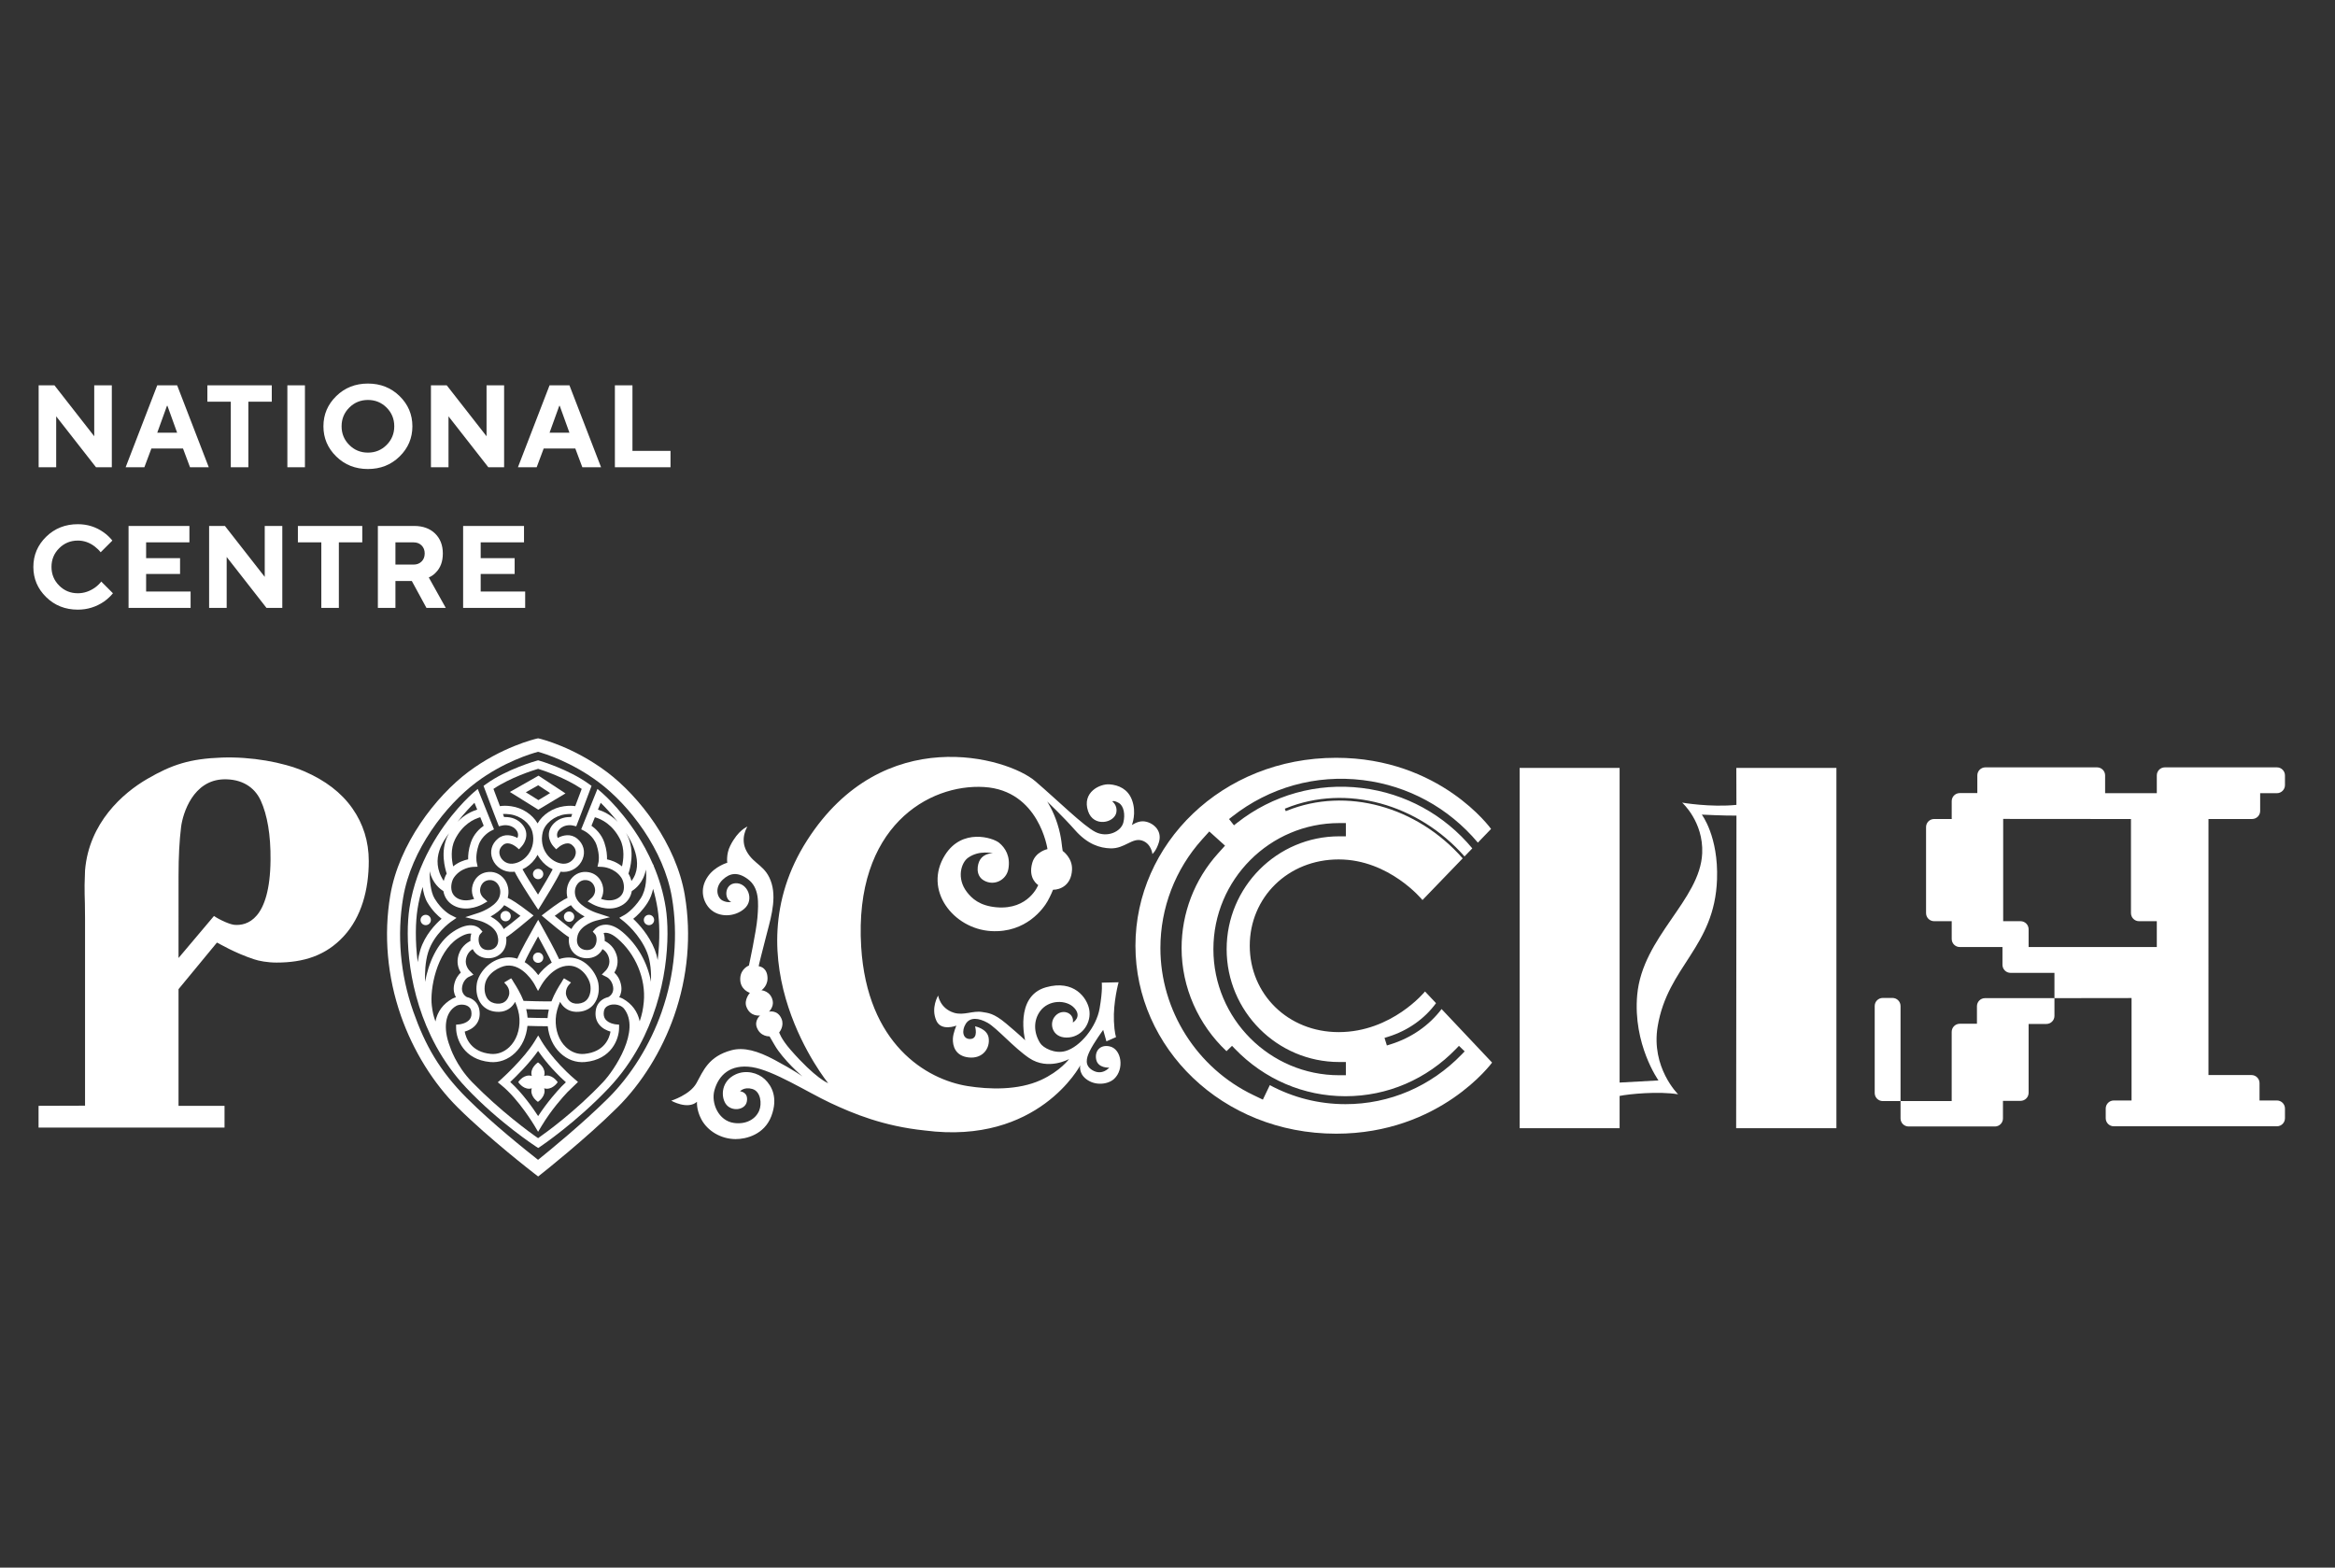 <svg width="140" height="94" viewBox="0 0 140 94" fill="none" xmlns="http://www.w3.org/2000/svg">
<rect x="0" y="0" width="140" height="94" fill="#333333" stroke="none"/>
<path d="M104.105 46.046L104.111 48.264C102.545 48.422 100.856 48.129 100.856 48.129C100.856 48.129 102.14 49.269 102.059 51.164C101.939 53.973 98.476 56.177 98.162 59.661C97.897 62.626 99.438 64.787 99.438 64.787L97.107 64.915V46.046H91.114V67.652H97.107V65.717C97.658 65.601 99.445 65.425 100.615 65.618C100.615 65.618 98.979 64.016 99.389 61.549C99.99 57.93 102.804 56.806 102.948 52.737C103.04 50.152 102.035 48.848 102.035 48.848C102.035 48.848 103.457 48.918 104.113 48.907L104.095 67.653H110.106V46.046H104.103H104.105Z" fill="white"/>
<path d="M86.433 60.507C85.689 61.49 84.629 62.23 83.381 62.62L83.154 62.691L83.012 62.236L83.239 62.166C84.419 61.797 85.414 61.09 86.1 60.154L85.44 59.453C85.44 59.453 83.461 61.89 80.262 61.89C77.216 61.89 74.932 59.605 74.932 56.712C74.932 53.819 77.216 51.535 80.262 51.535C83.307 51.535 85.288 53.97 85.288 53.97L87.698 51.471C84.962 48.355 80.719 47.175 77.165 48.611L77.092 48.641L77.033 48.494L77.106 48.464C80.718 47.004 85.027 48.198 87.808 51.355L88.275 50.872C86.597 48.853 84.263 47.572 81.661 47.252C78.966 46.921 76.306 47.663 74.172 49.341L73.985 49.489L73.69 49.114L73.877 48.967C76.112 47.21 78.896 46.432 81.718 46.779C84.426 47.112 86.854 48.438 88.609 50.527L89.4 49.706C89.4 49.706 86.355 45.441 80.109 45.441C73.256 45.441 68.078 50.618 68.078 56.711C68.078 62.803 73.256 67.981 80.109 67.981C86.355 67.981 89.461 63.717 89.461 63.717L86.433 60.507ZM80.297 49.355H80.694V50.149H80.297C76.575 50.149 73.546 53.185 73.546 56.916C73.546 60.647 76.575 63.683 80.297 63.683H80.694V64.476H80.297C76.137 64.476 72.752 61.085 72.752 56.916C72.752 52.747 76.136 49.355 80.297 49.355ZM87.653 63.215C85.788 65.147 83.309 66.21 80.672 66.21C79.066 66.21 77.52 65.813 76.135 65.069L75.718 65.939L75.146 65.664C71.76 64.044 69.574 60.585 69.574 56.852C69.574 54.44 70.464 52.125 72.08 50.33L72.506 49.858L73.449 50.709L73.024 51.181C71.619 52.742 70.845 54.755 70.845 56.852C70.845 59.215 71.854 61.447 73.537 63.033L73.869 62.713L74.034 62.885C75.807 64.723 78.165 65.734 80.672 65.734C83.18 65.734 85.537 64.723 87.31 62.885L87.475 62.713L87.817 63.044L87.653 63.215Z" fill="white"/>
<path d="M13.008 56.52C13.182 56.601 14.062 57.137 15.23 57.522C15.518 57.623 16.043 57.72 16.584 57.72C18.203 57.72 19.537 57.302 20.607 56.143C21.676 54.985 22.11 53.344 22.11 51.634C22.11 50.46 21.782 49.406 21.126 48.47C20.469 47.534 19.504 46.794 18.23 46.246C16.954 45.7 15.058 45.366 13.302 45.427C11.376 45.495 10.294 45.855 8.825 46.71C7.355 47.564 5.337 49.343 5.099 52.189C5.035 53.727 5.099 53.492 5.099 55.101V66.301L2.312 66.31V67.616H13.462V66.31H10.704V59.314L13.007 56.521L13.008 56.52ZM10.705 52.514C10.705 51.371 10.757 50.395 10.858 49.584C10.962 48.775 11.573 46.772 13.429 46.731C14.456 46.71 15.247 47.159 15.637 48.013C16.025 48.868 16.235 50.055 16.22 51.572C16.185 55.163 14.795 55.517 14.063 55.458C13.954 55.448 13.77 55.402 13.511 55.29C13.251 55.178 13.024 55.057 12.829 54.927L10.704 57.446L10.705 52.514Z" fill="white"/>
<path d="M119.016 59.853C118.749 59.853 118.532 60.07 118.532 60.336V61.389H117.503C117.235 61.389 117.018 61.606 117.018 61.874V66.025H113.951V60.325C113.951 60.057 113.735 59.841 113.467 59.841H112.886C112.618 59.841 112.402 60.057 112.402 60.325V65.541C112.402 65.808 112.618 66.025 112.886 66.025H113.951V67.065C113.951 67.333 114.168 67.549 114.435 67.549H119.609C119.876 67.549 120.092 67.333 120.092 67.065V66.012H121.146C121.413 66.012 121.63 65.795 121.63 65.528V61.401H122.695C122.961 61.401 123.179 61.184 123.179 60.918V59.853H119.016Z" fill="white"/>
<path d="M132.414 49.111H135.029C135.296 49.111 135.513 48.895 135.513 48.628V47.563H136.516C136.784 47.563 137 47.345 137 47.078V46.497C137 46.23 136.784 46.014 136.516 46.014H129.799C129.532 46.014 129.316 46.23 129.316 46.497V47.563H126.217V46.497C126.217 46.23 126 46.014 125.733 46.014H119.039C118.772 46.014 118.555 46.23 118.555 46.497V47.557H117.502C117.235 47.557 117.019 47.773 117.019 48.04V49.105H117.03V49.111H115.965C115.698 49.111 115.481 49.328 115.481 49.595V54.754C115.481 55.022 115.698 55.239 115.965 55.239H117.019V56.303C117.019 56.571 117.235 56.788 117.502 56.788H120.062V57.852C120.062 58.12 120.279 58.337 120.546 58.337H123.179L123.179 59.853L127.802 59.847V65.989H126.737C126.47 65.989 126.253 66.205 126.253 66.472V67.053C126.253 67.322 126.47 67.537 126.737 67.537H136.516C136.784 67.537 137 67.322 137 67.053V66.472C137 66.205 136.784 65.989 136.516 65.989H135.475V64.948C135.475 64.681 135.259 64.464 134.991 64.464H132.413L132.414 49.111ZM129.316 56.788H121.63V55.722C121.63 55.456 121.414 55.239 121.146 55.239H120.105V49.106L127.767 49.112V54.755C127.767 55.022 127.983 55.239 128.251 55.239H129.316V56.788Z" fill="white"/>
<path d="M49.655 64.951C49.655 64.951 43.72 57.679 48.394 50.387C52.953 43.273 60.395 45.408 62.068 46.84C63.429 48.005 64.967 49.533 65.684 49.892C66.401 50.25 67.216 49.861 67.352 49.325C67.475 48.842 67.381 48.312 67.067 48.141C66.756 47.971 66.689 48.056 66.689 48.056C66.689 48.056 67.01 48.286 66.935 48.71C66.822 49.353 65.569 49.624 65.239 48.644C64.856 47.502 65.951 46.994 66.518 47.032C67.076 47.072 67.621 47.321 67.863 47.952C68.167 48.74 67.863 49.476 67.863 49.476C67.863 49.476 68.189 49.241 68.528 49.249C69.05 49.262 69.724 49.752 69.482 50.516C69.32 51.034 69.095 51.211 69.095 51.211C69.095 51.211 69.034 50.587 68.479 50.405C67.878 50.208 67.44 50.901 66.572 50.871C65.95 50.849 65.216 50.639 64.45 49.771C63.738 48.964 62.783 48.059 62.783 48.059C62.783 48.059 63.142 48.591 63.396 49.389C63.667 50.238 63.66 50.781 63.716 51.026C63.716 51.026 64.31 51.435 64.275 52.155C64.232 53.091 63.56 53.354 63.136 53.354C63.136 53.354 63 53.702 62.811 54.037C62.586 54.437 61.538 55.962 59.411 55.831C57.166 55.693 55.336 53.373 56.661 51.27C57.684 49.645 59.526 50.226 59.904 50.537C60.283 50.848 60.59 51.351 60.46 52.104C60.344 52.773 59.598 53.16 58.975 52.787C58.463 52.479 58.603 51.809 58.76 51.559C59.032 51.128 59.542 51.17 59.542 51.17C59.542 51.17 58.712 50.95 58.034 51.441C57.632 51.732 57.34 52.662 57.968 53.483C58.261 53.867 58.73 54.317 59.751 54.405C61.681 54.569 62.249 53.071 62.249 53.071C62.249 53.071 61.615 52.698 61.894 51.734C62.088 51.062 62.804 50.916 62.804 50.916C62.804 50.916 62.304 47.393 59.004 47.193C55.705 46.993 51.19 49.56 51.634 56.779C51.993 62.598 55.527 64.73 58.024 65.127C59.3 65.329 61.037 65.391 62.41 64.763C63.563 64.236 64.102 63.503 64.102 63.503C64.102 63.503 62.847 64.211 61.711 63.449C60.809 62.845 59.757 61.633 59.212 61.33C58.681 61.033 58.16 60.98 57.903 61.393C57.636 61.82 57.729 62.326 58.187 62.302C58.681 62.275 58.461 61.544 58.461 61.544C58.461 61.544 59.19 61.678 59.276 62.23C59.375 62.862 58.918 63.501 58.081 63.409C57.265 63.321 57.116 62.705 57.132 62.287C57.145 61.94 57.343 61.5 57.343 61.5C57.343 61.5 56.441 61.86 56.144 61.21C55.792 60.436 56.249 59.698 56.249 59.698C56.249 59.698 56.358 60.466 57.193 60.728C57.783 60.912 58.322 60.59 58.89 60.684C59.243 60.745 59.572 60.743 60.322 61.373C61.212 62.122 61.465 62.38 61.465 62.38C61.465 62.38 60.802 59.746 62.71 59.203C64.396 58.723 65.176 59.833 65.306 60.529C65.448 61.297 64.931 62.115 64.115 62.207C63.149 62.317 62.887 61.466 63.204 61.006C63.61 60.417 64.432 60.704 64.325 61.316C64.325 61.316 64.898 60.979 64.417 60.447C63.95 59.931 62.864 59.927 62.35 60.652C61.978 61.175 61.954 61.897 62.366 62.55C62.544 62.832 63.237 63.212 63.891 63.023C64.764 62.771 65.737 61.584 65.93 60.469C66.123 59.353 66.058 58.924 66.058 58.924L67.067 58.901C67.067 58.901 66.738 60.095 66.788 61.242C66.819 61.953 66.916 62.189 66.916 62.189L66.337 62.444L66.144 61.757C66.144 61.757 65.579 62.524 65.329 63.044C65.122 63.475 65.03 63.89 65.492 64.17C66.083 64.529 66.509 64.018 66.509 64.018C66.509 64.018 65.83 64.071 65.723 63.525C65.625 63.029 65.96 62.621 66.53 62.745C67.247 62.899 67.426 64.109 66.802 64.692C66.446 65.024 65.665 65.135 65.113 64.697C64.654 64.334 64.77 63.882 64.77 63.882C64.77 63.882 62.258 68.669 55.455 67.789C52.964 67.531 51.161 66.78 49.787 66.136C48.413 65.492 46.375 64.183 45.087 63.989C43.799 63.797 43.09 64.452 42.833 65.385C42.627 66.137 43.069 67.212 44.013 67.338C44.741 67.436 45.304 67.107 45.517 66.601C45.691 66.189 45.617 65.447 45.108 65.299C44.612 65.156 44.371 65.439 44.371 65.439C44.371 65.439 44.879 65.471 44.78 66.044C44.687 66.593 43.825 66.679 43.503 66.176C43.208 65.717 43.254 64.816 44.11 64.423C44.716 64.144 45.436 64.318 45.86 64.72C46.27 65.111 46.667 65.823 46.246 66.932C45.824 68.042 44.728 68.31 44.099 68.305C43.22 68.299 42.418 67.817 42.046 67.11C41.742 66.531 41.79 66.068 41.79 66.068C41.227 66.563 40.247 66.002 40.247 66.002C40.247 66.002 41.369 65.654 41.759 64.947C42.167 64.209 42.482 63.346 43.851 62.978C44.6 62.777 45.428 63.015 46.437 63.553C47.622 64.183 48.114 64.549 48.114 64.549C48.114 64.549 46.956 63.561 46.44 62.66C46.205 62.251 46.139 62.145 46.139 62.145C46.139 62.145 45.589 62.179 45.376 61.608C45.222 61.194 45.569 60.894 45.569 60.894C45.569 60.894 44.981 60.991 44.75 60.364C44.596 59.95 44.961 59.535 44.961 59.535C44.961 59.535 44.348 59.353 44.383 58.658C44.412 58.079 44.903 57.897 44.903 57.897C44.903 57.897 45.349 55.84 45.414 55.016C45.486 54.118 45.53 53.231 44.844 52.72C44.231 52.264 43.758 52.348 43.333 52.749C42.82 53.234 43.002 53.845 43.33 54.005C43.627 54.15 43.843 54.077 43.843 54.077C43.414 53.93 43.425 53.028 44.071 52.965C44.8 52.894 45.278 53.946 44.614 54.504C44.016 55.005 43.097 55.015 42.574 54.504C42.179 54.115 41.895 53.336 42.446 52.55C42.872 51.941 43.605 51.734 43.605 51.734C43.605 51.734 43.527 51.225 43.781 50.717C44.258 49.762 44.813 49.567 44.813 49.567C44.813 49.567 44.341 50.274 44.765 51.047C45.212 51.866 45.943 51.883 46.267 52.986C46.58 54.052 46.127 55.344 45.913 56.229C45.73 56.982 45.45 57.978 45.5 57.944C45.5 57.944 45.908 57.969 46.001 58.466C46.117 59.082 45.655 59.38 45.655 59.38C45.655 59.38 46.213 59.419 46.331 60.02C46.401 60.38 46.108 60.662 46.108 60.662C46.108 60.662 46.627 60.534 46.86 61.096C47.042 61.54 46.718 61.908 46.718 61.908C46.718 61.908 46.824 62.291 47.405 62.956C48.91 64.68 49.651 64.951 49.651 64.951H49.655Z" fill="white"/>
<path d="M32.269 47.087L32.983 47.556L32.281 47.978L31.527 47.508L32.269 47.087ZM33.904 47.576L32.288 46.512L30.569 47.489L32.275 48.553L33.904 47.576Z" fill="white"/>
<path d="M39.681 60.656C38.988 62.636 37.845 64.483 36.46 65.857C34.929 67.375 32.94 69.002 32.26 69.548C31.568 69.004 29.526 67.381 28 65.857C26.345 64.202 25.488 62.665 24.779 60.656C23.998 58.435 23.794 56.069 24.173 53.82C24.656 50.955 26.72 48.286 28.552 46.914C30.19 45.684 31.863 45.187 32.261 45.081C32.651 45.189 34.272 45.687 35.909 46.914C37.739 48.287 39.804 50.955 40.287 53.82C40.667 56.069 40.456 58.434 39.679 60.656H39.681ZM41.061 53.689C40.542 50.611 38.336 47.754 36.38 46.285C34.373 44.781 32.435 44.313 32.353 44.293L32.265 44.273L32.176 44.292C32.092 44.312 30.089 44.78 28.081 46.285C26.126 47.754 23.919 50.611 23.4 53.689C22.999 56.07 23.22 58.568 24.039 60.914C24.771 63.005 25.981 64.959 27.448 66.413C29.348 68.297 31.997 70.339 32.024 70.36L32.266 70.546L32.505 70.357C32.532 70.337 35.113 68.296 37.012 66.413C38.479 64.959 39.69 63.006 40.42 60.914C41.24 58.568 41.461 56.07 41.06 53.69L41.061 53.689Z" fill="white"/>
<path d="M32.264 46.102C32.569 46.197 33.863 46.622 34.878 47.306L34.489 48.341C34.337 48.314 34.121 48.304 33.819 48.345C33.144 48.436 32.537 48.844 32.232 49.374C31.926 48.844 31.32 48.437 30.645 48.345C30.501 48.325 30.378 48.317 30.271 48.317C30.153 48.317 30.054 48.328 29.975 48.341L29.586 47.306C30.605 46.622 31.95 46.196 32.264 46.102ZM34.239 48.995C33.983 48.982 33.554 49.023 33.21 49.372C32.678 49.909 32.963 50.512 33.186 50.755L33.345 50.927L33.524 50.777C33.529 50.773 33.977 50.404 34.294 50.664C34.603 50.915 34.526 51.217 34.479 51.335C34.384 51.574 34.115 51.818 33.747 51.792C33.386 51.764 33.026 51.552 32.786 51.223C32.514 50.848 32.426 50.381 32.541 49.906C32.668 49.38 33.245 48.919 33.886 48.831C34.008 48.815 34.109 48.809 34.193 48.809C34.237 48.809 34.276 48.81 34.31 48.813L34.24 48.995L34.239 48.995ZM32.258 53.642C31.871 53.043 31.497 52.438 31.329 52.126C31.616 51.993 31.877 51.781 32.074 51.511C32.133 51.43 32.185 51.346 32.231 51.258C32.276 51.345 32.33 51.43 32.39 51.511C32.586 51.782 32.848 51.995 33.136 52.127C32.976 52.443 32.624 53.045 32.258 53.642ZM30.716 51.791C30.348 51.818 30.08 51.574 29.985 51.335C29.937 51.217 29.861 50.914 30.169 50.663C30.252 50.596 30.344 50.571 30.433 50.571C30.685 50.571 30.926 50.766 30.939 50.777L31.119 50.927L31.277 50.755C31.501 50.512 31.785 49.909 31.254 49.372C30.91 49.023 30.48 48.982 30.225 48.995L30.155 48.812C30.253 48.804 30.391 48.804 30.579 48.831C31.22 48.918 31.797 49.379 31.924 49.905C32.039 50.38 31.951 50.848 31.679 51.222C31.44 51.551 31.08 51.763 30.718 51.791H30.716ZM29.912 49.547L30.12 49.5C30.139 49.495 30.588 49.397 30.904 49.716C31.099 49.915 31.081 50.111 31.024 50.248C30.712 50.079 30.247 49.967 29.858 50.285C29.476 50.596 29.349 51.068 29.528 51.517C29.722 52.005 30.227 52.32 30.752 52.28C30.787 52.277 30.822 52.274 30.856 52.269C31.093 52.747 31.681 53.66 32.059 54.234L32.27 54.553L32.472 54.228C32.762 53.763 33.369 52.776 33.608 52.27C33.643 52.274 33.676 52.277 33.71 52.28C33.739 52.282 33.769 52.283 33.798 52.283C34.291 52.283 34.75 51.978 34.933 51.517C35.113 51.068 34.986 50.596 34.603 50.285C34.214 49.967 33.749 50.079 33.438 50.248C33.38 50.111 33.363 49.914 33.557 49.716C33.873 49.397 34.323 49.495 34.34 49.5L34.55 49.55L34.863 48.734L35.468 47.125L35.316 47.015C34.082 46.123 32.402 45.631 32.331 45.611L32.264 45.592L32.198 45.61C32.124 45.631 30.379 46.122 29.144 47.015L28.992 47.125L29.598 48.735L29.912 49.547Z" fill="white"/>
<path d="M39.433 57.571C39.393 57.358 39.335 57.147 39.258 56.948C38.916 56.078 38.305 55.418 37.966 55.097C38.19 54.92 38.516 54.613 38.82 54.143C38.993 53.878 39.097 53.585 39.158 53.299C39.271 53.688 39.364 54.093 39.429 54.513C39.543 55.243 39.581 56.323 39.433 57.571ZM38.599 60.086C38.556 60.523 38.498 60.816 38.354 61.241C38.228 60.646 37.88 60.188 37.349 59.889C37.281 59.852 37.206 59.823 37.128 59.8C37.234 59.612 37.294 59.368 37.239 59.069C37.17 58.7 36.988 58.462 36.835 58.321C36.953 58.124 37.078 57.813 37.009 57.432C36.894 56.805 36.464 56.525 36.255 56.424C36.266 56.257 36.244 56.091 36.193 55.949C36.342 55.909 36.605 55.927 37.002 56.26C38.108 57.19 38.733 58.692 38.599 60.086ZM36.146 64.901C34.511 66.632 32.754 67.906 32.263 68.249C31.761 67.908 29.986 66.607 28.318 64.901C27.321 63.882 26.978 62.759 26.978 62.759C26.543 61.639 26.694 60.688 27.355 60.318C27.508 60.231 27.794 60.206 28.01 60.311C28.153 60.38 28.235 60.492 28.259 60.649C28.289 60.846 28.257 61.002 28.163 61.125C27.969 61.375 27.573 61.421 27.569 61.421L27.345 61.443L27.348 61.668C27.357 62.3 27.794 63.535 29.387 63.684C29.926 63.734 30.454 63.542 30.874 63.143C31.3 62.738 31.562 62.161 31.624 61.516C31.946 61.526 32.422 61.538 32.807 61.538C32.82 61.538 32.83 61.537 32.842 61.537C32.908 62.174 33.17 62.744 33.591 63.143C34.01 63.542 34.538 63.734 35.078 63.684C36.671 63.535 37.108 62.301 37.117 61.668L37.12 61.443L36.896 61.421C36.892 61.421 36.498 61.375 36.303 61.126C36.208 61.003 36.176 60.847 36.206 60.649C36.23 60.491 36.312 60.38 36.455 60.311C36.573 60.252 36.758 60.195 37.042 60.26C37.25 60.308 37.375 60.43 37.423 60.493C38.417 61.777 36.86 64.147 36.147 64.901H36.146ZM25.891 60.311C25.764 59.317 26.174 57.122 27.439 56.277C27.845 56.006 28.108 55.965 28.26 55.98C28.216 56.116 28.198 56.269 28.207 56.423C27.998 56.525 27.569 56.805 27.454 57.431C27.384 57.812 27.509 58.124 27.628 58.32C27.475 58.461 27.293 58.7 27.224 59.069C27.169 59.368 27.23 59.612 27.336 59.8C27.257 59.823 27.182 59.851 27.114 59.889C26.572 60.194 26.23 60.646 26.108 61.25C25.983 60.893 25.942 60.712 25.891 60.311ZM25.668 57.11C26.01 56 27.023 55.283 27.032 55.276L27.371 55.041L27.003 54.855C26.998 54.852 26.488 54.59 26.058 53.882C25.811 53.476 25.758 52.73 25.759 52.244C25.93 52.962 26.376 53.307 26.583 53.432C26.592 53.485 26.603 53.537 26.619 53.589C26.726 53.946 26.976 54.216 27.342 54.367C28.098 54.68 28.897 54.241 28.931 54.222L29.224 54.055L28.974 53.826C28.973 53.824 28.79 53.655 28.784 53.401C28.777 53.199 28.898 52.852 29.249 52.784C29.484 52.738 29.701 52.822 29.845 53.013C30.026 53.255 30.047 53.598 29.898 53.889C29.617 54.433 28.72 54.731 28.71 54.734L27.896 54.998L28.727 55.206C28.736 55.207 29.651 55.443 29.83 56.094C29.904 56.36 29.879 56.586 29.759 56.748C29.656 56.885 29.488 56.965 29.295 56.969C29.035 56.974 28.856 56.87 28.762 56.662C28.648 56.414 28.698 56.119 28.782 56.025L28.929 55.861L28.779 55.697C28.726 55.639 28.235 55.157 27.169 55.869C26.191 56.52 25.684 57.787 25.485 58.88C25.468 58.358 25.493 57.677 25.668 57.11ZM25.045 57.696C24.88 56.396 24.916 55.267 25.033 54.512C25.105 54.05 25.211 53.608 25.339 53.186C25.385 53.522 25.475 53.868 25.638 54.137C25.924 54.608 26.248 54.914 26.478 55.092C26.111 55.412 25.476 56.067 25.199 56.965C25.128 57.2 25.078 57.448 25.045 57.696ZM28.448 48.138L28.613 48.547C28.289 48.647 27.844 48.853 27.432 49.276C27.846 48.752 28.216 48.365 28.448 48.138ZM28.228 50.526C28.084 50.955 28.062 51.306 28.069 51.529C27.839 51.577 27.49 51.69 27.171 51.951C27.082 51.569 26.996 50.905 27.281 50.335C27.733 49.432 28.407 49.114 28.796 49.003L29.002 49.514C28.772 49.675 28.401 50.004 28.228 50.526ZM26.923 49.965C26.896 50.014 26.869 50.064 26.843 50.117C26.38 51.042 26.693 52.114 26.784 52.385C26.711 52.502 26.647 52.656 26.606 52.828C25.71 51.471 26.691 50.3 26.923 49.965ZM30.231 54.279C30.395 54.349 30.809 54.626 31.205 54.918C30.842 55.219 30.418 55.56 30.204 55.709C30.02 55.35 29.699 55.11 29.415 54.957C29.694 54.804 30.018 54.58 30.231 54.279ZM32.831 61.047C32.449 61.048 31.958 61.035 31.632 61.025C31.62 60.852 31.591 60.681 31.55 60.513C31.869 60.524 32.392 60.538 32.807 60.538H32.907C32.868 60.704 32.841 60.875 32.831 61.047ZM30.79 58.885C30.746 58.802 30.698 58.724 30.648 58.663C30.647 58.661 30.227 58.915 30.227 58.915C30.253 58.956 30.553 59.185 30.535 59.54C30.543 59.585 30.513 59.813 30.348 59.993C30.213 60.137 30.03 60.201 29.8 60.183C29.559 60.164 29.373 60.071 29.245 59.91C29.082 59.701 29.018 59.378 29.074 59.043C29.19 58.342 29.986 57.95 30.367 57.905C31.37 57.789 32.043 59.018 32.049 59.03L32.259 59.422L32.479 59.036C32.486 59.024 33.131 57.907 34.106 57.907H34.123C34.879 57.918 35.328 58.665 35.391 59.043C35.447 59.379 35.382 59.702 35.219 59.91C35.092 60.072 34.906 60.164 34.664 60.183C34.436 60.201 34.251 60.137 34.117 59.993C33.952 59.814 33.922 59.585 33.929 59.543C33.927 59.167 34.212 58.958 34.237 58.916L33.816 58.663C33.767 58.724 33.719 58.803 33.676 58.886C33.501 59.157 33.247 59.569 33.064 60.045C32.579 60.056 31.7 60.028 31.391 60.017C31.207 59.553 30.961 59.152 30.79 58.885ZM32.263 56.153C32.608 56.781 32.937 57.405 33.082 57.722C32.721 57.945 32.446 58.246 32.271 58.472C32.099 58.236 31.822 57.92 31.458 57.694C31.554 57.454 31.897 56.806 32.263 56.153ZM35.683 56.025C35.767 56.119 35.817 56.414 35.703 56.662C35.608 56.87 35.426 56.974 35.169 56.969C34.977 56.965 34.809 56.885 34.705 56.748C34.586 56.587 34.56 56.36 34.633 56.094C34.815 55.443 35.729 55.207 35.737 55.206L36.571 55L35.754 54.734C35.745 54.731 34.847 54.433 34.566 53.889C34.418 53.598 34.438 53.256 34.62 53.013C34.764 52.822 34.98 52.738 35.215 52.784C35.566 52.852 35.687 53.199 35.681 53.401C35.673 53.655 35.492 53.824 35.492 53.824L35.232 54.053L35.533 54.222C35.568 54.241 36.366 54.68 37.122 54.367C37.488 54.216 37.738 53.946 37.845 53.589C37.86 53.537 37.873 53.485 37.882 53.432C38.097 53.301 38.575 52.929 38.726 52.144C38.763 52.512 38.787 53.296 38.411 53.875C37.96 54.569 37.458 54.856 37.454 54.858L37.13 55.037L37.421 55.267C37.43 55.274 38.371 56.023 38.803 57.127C39.018 57.676 39.05 58.353 39.032 58.874C38.826 57.733 38.215 56.638 37.319 55.884C36.92 55.549 36.583 55.447 36.322 55.447C35.913 55.447 35.687 55.696 35.682 55.701L35.539 55.863L35.683 56.025ZM34.261 55.709C34.046 55.56 33.623 55.219 33.26 54.918C33.655 54.626 34.069 54.349 34.233 54.279C34.445 54.58 34.769 54.805 35.05 54.957C34.765 55.111 34.443 55.35 34.261 55.709ZM36.395 51.53C36.402 51.306 36.38 50.955 36.236 50.526C36.062 50.004 35.691 49.676 35.462 49.515L35.668 49.005C36.058 49.116 36.731 49.434 37.183 50.336C37.467 50.906 37.382 51.57 37.293 51.952C36.974 51.691 36.625 51.578 36.395 51.53ZM37.036 49.28C36.622 48.854 36.176 48.648 35.851 48.548L36.016 48.139C36.249 48.367 36.62 48.755 37.036 49.28ZM37.858 52.828C37.818 52.656 37.753 52.503 37.68 52.384C37.771 52.114 38.084 51.042 37.621 50.117C37.593 50.059 37.563 50.004 37.533 49.951C37.767 50.289 38.685 51.772 37.858 52.828ZM39.192 51.922C39.185 51.879 39.18 51.851 39.179 51.844L39.16 51.848C39.014 51.508 38.856 51.185 38.691 50.882C38.689 50.872 38.688 50.863 38.687 50.854L38.678 50.856C37.568 48.817 36.167 47.603 36.081 47.528L35.821 47.308L34.93 49.523L34.847 49.73L35.047 49.834C35.053 49.836 35.581 50.111 35.772 50.682C35.971 51.281 35.89 51.684 35.889 51.686L35.825 51.971L36.118 51.984C36.147 51.986 36.84 52.023 37.25 52.624C37.376 52.808 37.461 53.159 37.375 53.45C37.311 53.664 37.163 53.821 36.934 53.915C36.617 54.047 36.269 53.98 36.037 53.905C36.106 53.778 36.165 53.614 36.171 53.417C36.185 52.95 35.893 52.416 35.308 52.304C34.889 52.222 34.484 52.377 34.228 52.72C33.992 53.034 33.921 53.45 34.025 53.839C33.799 53.938 33.416 54.177 32.717 54.713L32.476 54.898L32.708 55.094C32.895 55.253 33.81 56.023 34.116 56.199C34.077 56.52 34.142 56.814 34.313 57.042C34.506 57.302 34.816 57.454 35.161 57.46C35.169 57.46 35.177 57.46 35.184 57.46C35.608 57.46 35.946 57.261 36.125 56.911C36.263 56.998 36.465 57.179 36.527 57.52C36.599 57.908 36.33 58.187 36.32 58.198L36.082 58.439L36.386 58.593C36.398 58.599 36.681 58.745 36.758 59.158C36.831 59.555 36.562 59.74 36.476 59.788C36.393 59.808 36.314 59.834 36.24 59.87C35.954 60.01 35.769 60.26 35.722 60.577C35.671 60.909 35.736 61.196 35.917 61.428C36.113 61.679 36.401 61.802 36.605 61.86C36.536 62.249 36.246 63.083 35.033 63.197C34.636 63.234 34.245 63.088 33.929 62.788C33.512 62.392 33.29 61.776 33.32 61.098C33.335 60.746 33.443 60.393 33.581 60.074C33.622 60.151 33.671 60.225 33.731 60.293C33.897 60.488 34.2 60.71 34.704 60.671C35.081 60.642 35.394 60.483 35.607 60.212C35.856 59.893 35.955 59.438 35.876 58.964C35.788 58.431 35.185 57.432 34.131 57.417C34.123 57.417 34.114 57.416 34.106 57.416C33.898 57.416 33.704 57.453 33.524 57.514C33.283 56.98 32.743 56.001 32.48 55.532L32.268 55.154L32.053 55.53C31.786 55.999 31.215 57.013 31.017 57.487C30.802 57.419 30.567 57.388 30.311 57.418C29.292 57.538 28.682 58.411 28.591 58.964C28.512 59.438 28.611 59.893 28.86 60.212C29.072 60.483 29.385 60.643 29.763 60.671C30.266 60.712 30.569 60.488 30.736 60.293C30.796 60.225 30.845 60.151 30.885 60.074C31.023 60.393 31.132 60.746 31.147 61.098C31.177 61.776 30.954 62.392 30.538 62.788C30.223 63.088 29.831 63.234 29.434 63.197C28.23 63.084 27.935 62.249 27.863 61.859C28.067 61.801 28.355 61.678 28.549 61.428C28.73 61.196 28.796 60.909 28.745 60.577C28.697 60.26 28.513 60.01 28.226 59.87C28.153 59.834 28.072 59.809 27.99 59.788C27.906 59.742 27.635 59.558 27.71 59.158C27.786 58.745 28.069 58.599 28.078 58.594L28.388 58.446L28.147 58.199C28.136 58.187 27.867 57.909 27.938 57.52C28 57.179 28.203 56.996 28.341 56.911C28.524 57.267 28.874 57.466 29.304 57.46C29.65 57.454 29.96 57.301 30.153 57.042C30.324 56.814 30.389 56.52 30.35 56.199C30.656 56.022 31.571 55.252 31.758 55.094L31.991 54.898L31.749 54.713C31.051 54.177 30.666 53.938 30.441 53.839C30.545 53.45 30.475 53.034 30.239 52.72C29.982 52.377 29.578 52.221 29.158 52.304C28.573 52.416 28.28 52.95 28.295 53.417C28.302 53.614 28.36 53.778 28.429 53.904C28.196 53.979 27.847 54.045 27.532 53.915C27.303 53.821 27.155 53.664 27.09 53.45C27.004 53.16 27.09 52.808 27.215 52.624C27.625 52.023 28.319 51.986 28.347 51.984L28.637 51.972L28.577 51.686C28.576 51.683 28.495 51.279 28.694 50.682C28.884 50.11 29.413 49.835 29.417 49.833L29.619 49.732L28.644 47.308L28.385 47.528C28.298 47.603 26.898 48.817 25.788 50.856C25.788 50.856 25.781 50.867 25.775 50.882C25.234 51.882 24.762 53.078 24.551 54.438C24.291 56.112 24.411 59.555 26.145 62.728L26.15 62.748H26.155C26.63 63.611 27.224 64.455 27.963 65.238C29.918 67.308 32.112 68.736 32.133 68.751L32.269 68.838L32.404 68.749C32.425 68.735 34.551 67.307 36.505 65.239C37.244 64.455 37.839 63.612 38.313 62.748H38.318L38.324 62.728C40.057 59.555 40.177 56.113 39.917 54.439C39.775 53.523 39.514 52.681 39.194 51.924L39.192 51.922Z" fill="white"/>
<path d="M38.91 54.856C38.74 54.856 38.601 54.995 38.601 55.166C38.601 55.337 38.739 55.476 38.91 55.476C39.081 55.476 39.22 55.338 39.22 55.166C39.22 54.995 39.081 54.856 38.91 54.856Z" fill="white"/>
<path d="M25.525 54.856C25.354 54.856 25.215 54.995 25.215 55.166C25.215 55.337 25.353 55.476 25.525 55.476C25.696 55.476 25.835 55.338 25.835 55.166C25.835 54.995 25.696 54.856 25.525 54.856Z" fill="white"/>
<path d="M34.12 54.659C33.95 54.659 33.81 54.798 33.81 54.969C33.81 55.14 33.949 55.279 34.12 55.279C34.291 55.279 34.43 55.141 34.43 54.969C34.43 54.798 34.292 54.659 34.12 54.659Z" fill="white"/>
<path d="M30.316 55.244C30.486 55.244 30.625 55.106 30.625 54.935C30.625 54.764 30.487 54.626 30.316 54.626C30.145 54.626 30.006 54.764 30.006 54.935C30.006 55.105 30.144 55.244 30.316 55.244Z" fill="white"/>
<path d="M32.264 57.737C32.435 57.737 32.574 57.599 32.574 57.428C32.574 57.257 32.436 57.119 32.264 57.119C32.093 57.119 31.955 57.256 31.955 57.428C31.955 57.598 32.093 57.737 32.264 57.737Z" fill="white"/>
<path d="M32.264 52.101C32.093 52.101 31.955 52.239 31.955 52.41C31.955 52.581 32.093 52.719 32.264 52.719C32.435 52.719 32.574 52.582 32.574 52.41C32.574 52.24 32.436 52.101 32.264 52.101Z" fill="white"/>
<path d="M32.785 64.493C32.725 64.493 32.673 64.504 32.624 64.52C32.639 64.471 32.651 64.419 32.651 64.36C32.655 63.959 32.257 63.707 32.257 63.707C32.257 63.707 31.859 63.962 31.859 64.36C31.859 64.419 31.87 64.472 31.886 64.52C31.837 64.504 31.785 64.493 31.725 64.493C31.325 64.49 31.073 64.886 31.073 64.886C31.073 64.886 31.327 65.285 31.725 65.285C31.785 65.285 31.837 65.274 31.886 65.258C31.87 65.307 31.86 65.36 31.859 65.418C31.855 65.819 32.253 66.071 32.253 66.071C32.253 66.071 32.651 65.817 32.651 65.418C32.651 65.36 32.64 65.307 32.624 65.257C32.672 65.274 32.725 65.285 32.785 65.285C33.184 65.289 33.437 64.892 33.437 64.892C33.437 64.892 33.183 64.493 32.785 64.493Z" fill="white"/>
<path d="M33.688 65.13L33.675 65.143C33.425 65.405 32.827 66.065 32.265 66.926C31.95 66.442 31.317 65.537 30.592 64.882C30.956 64.539 31.723 63.782 32.262 63.018C32.539 63.421 33.092 64.145 33.929 64.897L33.688 65.13ZM32.477 62.447L32.269 62.091L32.055 62.443C31.418 63.488 30.074 64.694 30.06 64.707L29.846 64.898L30.069 65.08C31.108 65.921 32.042 67.496 32.053 67.513L32.263 67.867L32.474 67.515C33.063 66.537 33.754 65.772 34.032 65.48L34.655 64.879L34.45 64.703C33.147 63.586 32.483 62.459 32.477 62.447Z" fill="white"/>
<path d="M2.317 28.018V23.105H3.264L5.65 26.159V23.105H6.704V28.018H5.756L3.369 24.965V28.018H2.317ZM9.428 25.948H10.621L10.039 24.334H10.011L9.428 25.948ZM7.533 28.018L9.428 23.105H10.621L12.517 28.018H11.393L10.973 26.895H9.077L8.656 28.018H7.533ZM13.838 28.018V24.088H12.434V23.106H16.295V24.088H14.891V28.018H13.838ZM17.23 28.018V23.105H18.283V28.018H17.23ZM20.941 24.442C20.634 24.749 20.481 25.122 20.481 25.562C20.481 26.001 20.634 26.375 20.941 26.681C21.247 26.988 21.62 27.141 22.06 27.141C22.5 27.141 22.873 26.988 23.18 26.681C23.486 26.375 23.639 26.001 23.639 25.562C23.639 25.122 23.486 24.749 23.18 24.442C22.873 24.136 22.5 23.983 22.06 23.983C21.62 23.983 21.247 24.137 20.941 24.442ZM20.161 27.373C19.649 26.872 19.392 26.269 19.392 25.562C19.392 24.856 19.649 24.252 20.161 23.751C20.673 23.25 21.307 23 22.06 23C22.813 23 23.445 23.25 23.958 23.751C24.47 24.252 24.726 24.855 24.726 25.562C24.726 26.268 24.47 26.872 23.958 27.373C23.445 27.874 22.812 28.124 22.06 28.124C21.306 28.124 20.673 27.874 20.161 27.373ZM25.838 28.018V23.105H26.785L29.172 26.159V23.105H30.225V28.018H29.278L26.891 24.965V28.018H25.838ZM32.95 25.948H34.142L33.56 24.334H33.532L32.95 25.948ZM31.054 28.018L32.95 23.105H34.142L36.038 28.018H34.915L34.494 26.895H32.598L32.178 28.018H31.054ZM36.867 28.018V23.105H37.92V27.035H40.202V28.018L36.867 28.018ZM6.071 34.873L6.772 35.575C6.627 35.753 6.452 35.916 6.246 36.066C5.768 36.394 5.242 36.557 4.667 36.557C3.913 36.557 3.281 36.307 2.768 35.806C2.257 35.305 2 34.702 2 33.995C2 33.289 2.257 32.685 2.768 32.185C3.281 31.684 3.914 31.433 4.667 31.433C5.243 31.433 5.759 31.597 6.218 31.924C6.415 32.065 6.587 32.228 6.737 32.415L6.035 33.117C5.942 32.996 5.822 32.879 5.677 32.767C5.367 32.532 5.031 32.415 4.666 32.415C4.227 32.415 3.853 32.569 3.547 32.875C3.24 33.181 3.087 33.555 3.087 33.994C3.087 34.434 3.241 34.807 3.547 35.114C3.853 35.421 4.227 35.574 4.666 35.574C5.036 35.574 5.385 35.457 5.712 35.222C5.862 35.11 5.981 34.993 6.071 34.872V34.873ZM7.708 36.452V31.538H11.357V32.521H8.761V33.469H10.796V34.416H8.761V35.469H11.428V36.452H7.708ZM12.538 36.452V31.538H13.486L15.873 34.592V31.538H16.926V36.452H15.978L13.591 33.398V36.452H12.538ZM19.265 36.452V32.522H17.861V31.539H21.721V32.522H20.317V36.452H19.265ZM22.656 36.452V31.538H24.832C25.356 31.538 25.774 31.69 26.085 31.991C26.395 32.293 26.551 32.692 26.551 33.188C26.551 33.671 26.411 34.051 26.13 34.332C26.013 34.459 25.872 34.557 25.709 34.627L26.727 36.452H25.569L24.691 34.838H23.709V36.452H22.656ZM23.709 33.855H24.797C24.994 33.855 25.154 33.794 25.278 33.669C25.402 33.545 25.464 33.385 25.464 33.188C25.464 32.992 25.402 32.831 25.278 32.707C25.154 32.583 24.994 32.522 24.797 32.522H23.709V33.855ZM27.768 36.452V31.538H31.418V32.521H28.821V33.469H30.857V34.416H28.821V35.469H31.488V36.452H27.768Z" fill="white"/>
</svg>
